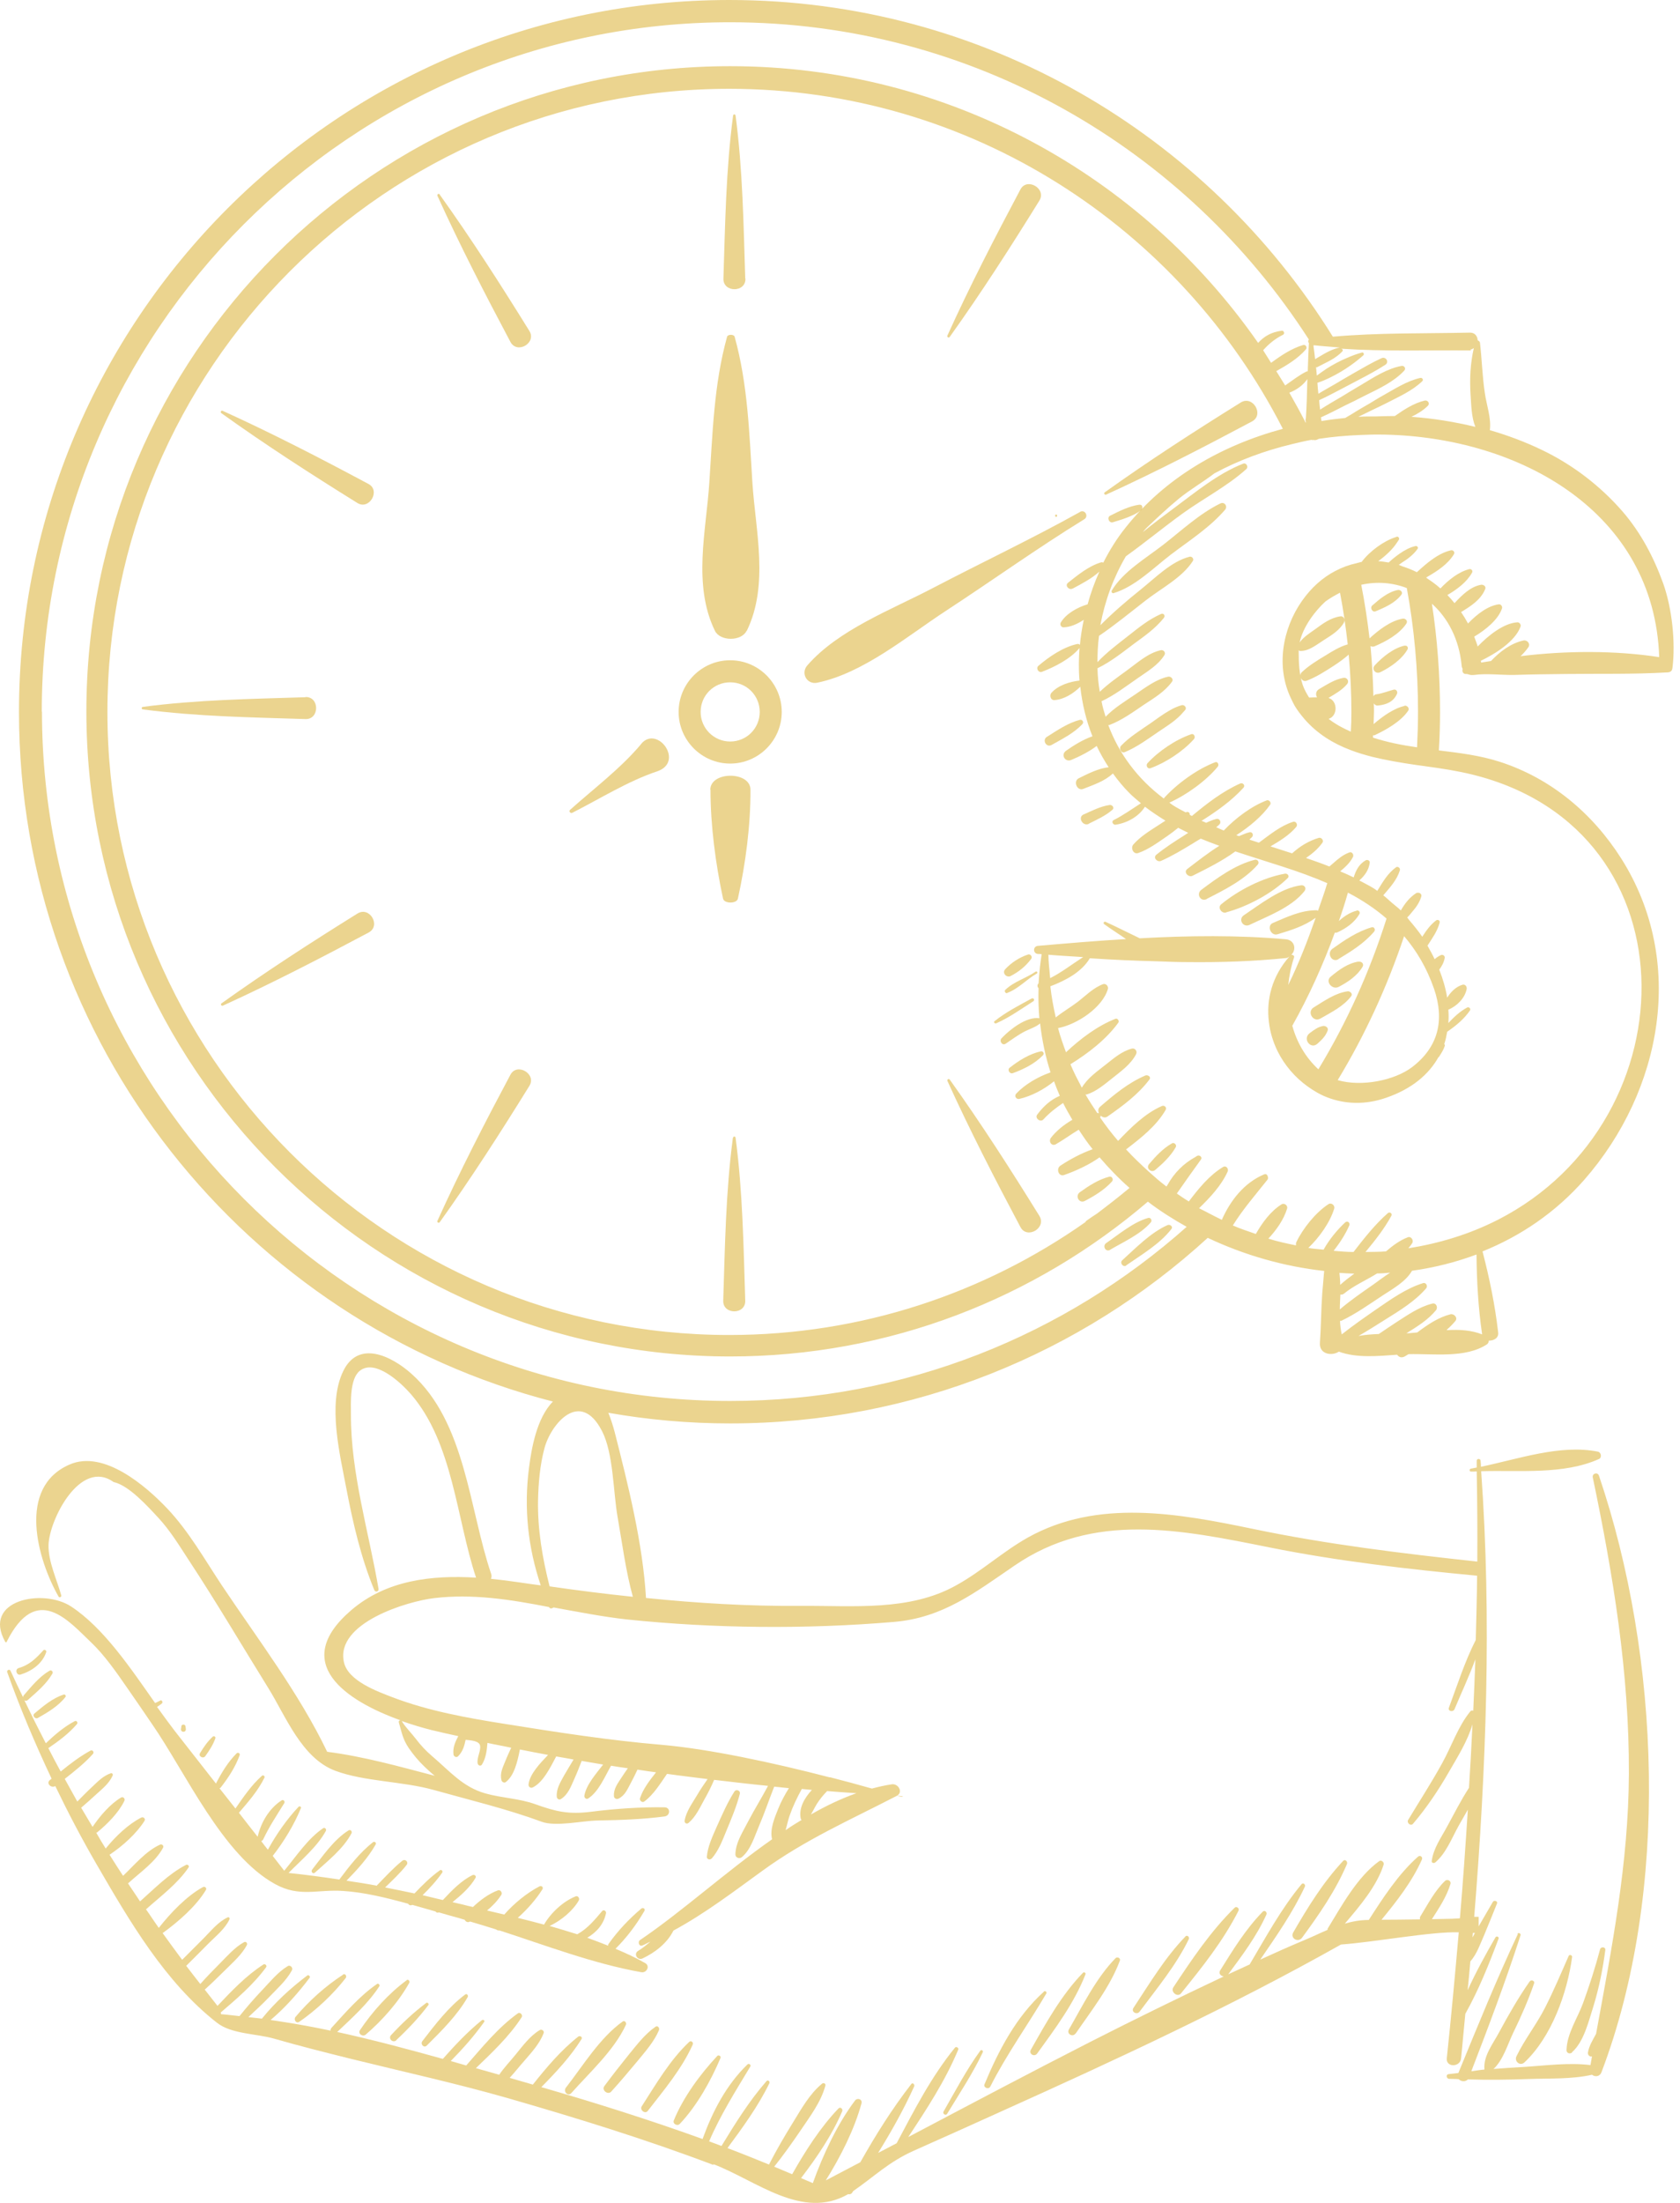 <svg xmlns="http://www.w3.org/2000/svg" width="87" height="114" viewBox="0 0 87 114" fill="none"><path d="M8.333 87.992C8.223 88.032 8.133 88.093 8.033 88.133C6.763 86.33 5.373 84.247 3.683 83.136C2.233 82.184 -0.947 82.795 0.273 84.968C0.293 85.008 0.353 84.988 0.353 84.948C1.903 81.874 3.563 83.897 4.743 85.018C5.403 85.649 6.003 86.5 6.603 87.371C7.033 87.992 7.463 88.613 7.883 89.234C9.623 91.748 11.523 96.013 14.253 97.505C15.513 98.197 16.433 97.766 17.763 97.856C18.863 97.926 20.003 98.207 21.133 98.517C21.173 98.587 21.263 98.627 21.353 98.577C21.753 98.687 22.153 98.807 22.553 98.918C22.593 98.978 22.663 98.998 22.733 98.968C23.083 99.068 23.423 99.168 23.763 99.258C23.863 99.288 23.963 99.318 24.063 99.348C24.113 99.448 24.223 99.508 24.343 99.438C24.793 99.568 25.243 99.709 25.693 99.849C25.733 99.889 25.803 99.909 25.863 99.899C28.303 100.69 30.733 101.621 33.213 102.062C33.483 102.112 33.683 101.741 33.413 101.591C32.923 101.311 32.403 101.07 31.873 100.85C32.463 100.259 32.953 99.609 33.373 98.888C33.433 98.787 33.303 98.697 33.213 98.767C32.573 99.308 32.003 99.909 31.513 100.6C31.493 100.63 31.493 100.66 31.493 100.69C31.143 100.55 30.773 100.41 30.413 100.279C30.893 99.989 31.263 99.588 31.383 99.008C31.403 98.907 31.273 98.797 31.183 98.897C30.793 99.358 30.423 99.809 29.893 100.099C29.423 99.949 28.943 99.809 28.463 99.668C29.063 99.388 29.673 98.877 29.973 98.347C30.033 98.247 29.933 98.086 29.813 98.136C29.173 98.387 28.523 98.988 28.173 99.598C27.723 99.478 27.263 99.358 26.813 99.248C27.313 98.807 27.773 98.277 28.093 97.766C28.153 97.666 28.043 97.566 27.943 97.616C27.303 97.946 26.633 98.487 26.113 99.078C25.813 99.008 25.513 98.938 25.223 98.867C25.513 98.627 25.763 98.367 25.963 98.056C26.033 97.946 25.913 97.776 25.783 97.826C25.303 98.006 24.873 98.327 24.493 98.687C24.313 98.647 24.133 98.607 23.953 98.557C23.783 98.517 23.603 98.477 23.433 98.437C23.893 98.066 24.343 97.666 24.623 97.185C24.683 97.085 24.573 96.995 24.473 97.035C23.893 97.315 23.393 97.836 22.933 98.327C22.583 98.247 22.233 98.156 21.883 98.076C22.253 97.716 22.603 97.335 22.903 96.905C22.953 96.835 22.853 96.734 22.783 96.785C22.293 97.135 21.873 97.556 21.463 97.986C20.953 97.876 20.443 97.776 19.943 97.676C20.323 97.305 20.723 96.935 21.053 96.514C21.173 96.364 20.993 96.174 20.833 96.294C20.363 96.674 19.943 97.135 19.523 97.566C19.523 97.566 19.523 97.576 19.523 97.586C19.003 97.486 18.473 97.405 17.943 97.325C18.503 96.754 19.053 96.154 19.453 95.453C19.513 95.353 19.383 95.272 19.303 95.343C18.623 95.883 18.093 96.574 17.573 97.265C16.703 97.135 15.823 97.015 14.943 96.925C15.593 96.264 16.433 95.563 16.873 94.752C16.923 94.662 16.823 94.552 16.733 94.612C15.943 95.142 15.333 96.074 14.723 96.805C14.723 96.805 14.723 96.805 14.723 96.815C14.523 96.554 14.323 96.304 14.123 96.043C14.703 95.302 15.243 94.411 15.583 93.57C15.613 93.5 15.513 93.45 15.463 93.5C14.873 94.121 14.303 94.932 13.873 95.723C13.753 95.573 13.633 95.423 13.523 95.272C13.563 95.272 13.593 95.242 13.623 95.202C13.943 94.521 14.333 93.941 14.723 93.31C14.773 93.22 14.673 93.109 14.583 93.17C13.943 93.58 13.513 94.311 13.343 95.052C13.023 94.642 12.693 94.231 12.373 93.81C12.853 93.25 13.363 92.669 13.693 91.998C13.733 91.918 13.633 91.838 13.563 91.898C13.023 92.378 12.603 92.999 12.193 93.59C11.913 93.24 11.643 92.889 11.363 92.539C11.383 92.539 11.413 92.529 11.433 92.499C11.833 91.988 12.193 91.437 12.413 90.826C12.443 90.736 12.323 90.666 12.253 90.736C11.803 91.187 11.473 91.738 11.183 92.298C10.463 91.387 9.753 90.466 9.033 89.555C8.743 89.174 8.443 88.763 8.133 88.333C8.213 88.273 8.303 88.223 8.383 88.153C8.453 88.093 8.383 87.962 8.293 87.992H8.333Z" fill="#DEB845" fill-opacity="0.6"></path><path d="M46.453 92.93C46.883 92.95 46.843 93.05 46.453 92.93Z" fill="#DEB845" fill-opacity="0.6"></path><path d="M36.943 111.995C39.173 112.846 41.543 114.909 43.923 113.547C43.993 113.567 44.083 113.547 44.133 113.467C44.153 113.437 44.163 113.417 44.183 113.387C44.183 113.387 44.203 113.387 44.213 113.367C45.313 112.606 46.013 111.885 47.333 111.294C48.883 110.603 50.433 109.912 51.973 109.211C57.893 106.547 63.783 103.814 69.443 100.629C71.233 100.499 74.143 99.948 75.543 99.998C75.353 102.171 75.153 104.354 74.923 106.517C74.873 106.998 75.623 106.988 75.663 106.517C75.743 105.756 75.803 104.985 75.883 104.214C76.573 102.982 77.113 101.641 77.603 100.329C77.643 100.229 77.493 100.169 77.443 100.259C76.933 101.14 76.433 102.051 76.003 102.992C76.053 102.492 76.103 102.001 76.143 101.5C76.483 101.13 76.663 100.569 76.863 100.129C77.093 99.588 77.303 99.047 77.523 98.506C77.573 98.386 77.383 98.316 77.313 98.416C77.063 98.837 76.823 99.267 76.573 99.688V99.197C76.493 99.197 76.423 99.197 76.343 99.197C76.963 91.527 77.253 83.786 76.703 76.135C78.693 76.075 80.973 76.326 82.803 75.504C82.963 75.434 82.923 75.164 82.753 75.124C80.803 74.733 78.633 75.504 76.693 75.905C76.693 75.805 76.683 75.695 76.673 75.595C76.673 75.474 76.473 75.464 76.473 75.595C76.473 75.715 76.473 75.825 76.473 75.945C76.373 75.965 76.263 75.985 76.163 76.005C76.083 76.015 76.093 76.165 76.183 76.155C76.283 76.155 76.383 76.155 76.473 76.145C76.503 77.698 76.513 79.25 76.503 80.812C72.613 80.391 68.723 79.921 64.883 79.12C61.013 78.318 56.843 77.547 53.223 79.57C51.923 80.301 50.823 81.323 49.513 82.043C47.093 83.395 44.183 83.085 41.493 83.105C38.753 83.125 36.103 82.965 33.453 82.694C33.293 79.891 32.523 76.826 31.843 74.153C31.753 73.812 31.643 73.452 31.503 73.111C33.553 73.472 35.653 73.662 37.803 73.662C47.323 73.662 56.013 70.027 62.543 64.059C64.433 64.95 66.483 65.541 68.573 65.771C68.543 66.162 68.503 66.542 68.473 66.933C68.413 67.784 68.413 68.645 68.353 69.496C68.313 70.087 68.973 70.187 69.333 69.947C70.253 70.287 71.353 70.177 72.353 70.107C72.433 70.227 72.573 70.287 72.743 70.197C72.813 70.157 72.883 70.117 72.943 70.077C74.233 70.047 75.883 70.297 76.993 69.576C77.063 69.536 77.093 69.456 77.103 69.376C77.353 69.386 77.623 69.236 77.583 68.955C77.423 67.543 77.133 66.141 76.773 64.76C78.743 63.968 80.553 62.747 82.043 61.054C86.073 56.448 87.333 49.749 83.953 44.421C82.473 42.088 80.313 40.276 77.673 39.425C76.653 39.094 75.583 38.964 74.513 38.834C74.553 38.173 74.573 37.512 74.573 36.841C74.573 34.938 74.433 33.066 74.153 31.243C74.983 31.984 75.563 33.086 75.693 34.448C75.693 34.518 75.723 34.568 75.743 34.618C75.713 34.728 75.743 34.858 75.883 34.878C75.933 34.878 75.983 34.878 76.043 34.898C76.143 34.938 76.243 34.938 76.343 34.928C76.953 34.838 77.753 34.938 78.393 34.928C79.303 34.898 80.223 34.888 81.133 34.878C82.873 34.858 84.583 34.898 86.313 34.798C86.393 34.798 86.483 34.788 86.543 34.728C86.593 34.678 86.603 34.608 86.613 34.538C86.773 33.206 86.583 31.474 86.133 30.202C85.643 28.84 84.973 27.568 84.023 26.467C82.863 25.135 81.433 24.043 79.843 23.282C78.993 22.872 78.083 22.531 77.153 22.261C77.233 21.62 76.983 20.979 76.893 20.338C76.763 19.477 76.743 18.616 76.643 17.755C76.643 17.684 76.583 17.634 76.523 17.614C76.513 17.404 76.383 17.204 76.113 17.214C73.773 17.264 71.363 17.214 69.023 17.424C62.523 6.97 50.953 0 37.773 0C17.483 0 0.983 16.523 0.983 36.841C0.983 53.995 12.753 68.445 28.633 72.53C27.793 73.382 27.523 74.954 27.393 75.975C27.123 78.058 27.343 80.091 28.003 82.043C27.623 81.993 27.253 81.943 26.863 81.883C26.393 81.813 25.913 81.753 25.423 81.703C25.453 81.633 25.473 81.543 25.433 81.443C24.293 78.088 24.113 73.592 21.303 71.088C20.253 70.157 18.553 69.336 17.773 70.958C16.943 72.671 17.613 75.304 17.943 77.067C18.283 78.839 18.693 80.612 19.383 82.284C19.433 82.414 19.623 82.374 19.603 82.224C19.093 79.24 18.163 76.236 18.173 73.191C18.173 72.6 18.103 71.359 18.633 70.938C19.443 70.297 20.793 71.589 21.273 72.14C23.463 74.663 23.633 78.579 24.653 81.643C22.353 81.503 20.013 81.773 18.203 83.315C14.973 86.069 17.943 88.022 20.733 89.023C20.683 89.023 20.633 89.073 20.653 89.133C20.803 89.644 20.853 89.995 21.163 90.455C21.403 90.806 21.673 91.126 21.973 91.416C22.123 91.557 22.313 91.737 22.513 91.897C20.673 91.416 18.833 90.896 16.943 90.655C15.493 87.631 13.343 84.817 11.483 82.034C10.593 80.692 9.773 79.24 8.663 78.068C7.543 76.886 5.373 75.024 3.613 75.785C0.863 76.966 1.943 80.712 3.033 82.624C3.073 82.694 3.193 82.644 3.173 82.564C2.943 81.733 2.493 80.812 2.513 79.951C2.553 78.639 4.163 75.464 5.883 76.696C6.673 76.866 7.643 77.948 8.203 78.549C8.813 79.21 9.263 79.951 9.753 80.702C11.193 82.885 12.523 85.148 13.903 87.371C14.803 88.823 15.623 90.986 17.363 91.637C18.863 92.198 20.833 92.177 22.453 92.628C24.313 93.149 26.243 93.609 28.033 94.27C28.783 94.551 30.143 94.22 30.963 94.21C32.123 94.19 33.283 94.15 34.423 94C34.713 93.96 34.733 93.539 34.423 93.529C33.143 93.509 31.863 93.6 30.593 93.76C29.473 93.9 28.813 93.76 27.753 93.379C26.913 93.069 25.983 93.049 25.133 92.808C23.963 92.478 23.303 91.667 22.383 90.886C22.063 90.615 21.783 90.315 21.533 89.984C21.313 89.694 20.993 89.384 20.803 89.063C21.343 89.254 21.883 89.414 22.363 89.534C22.803 89.644 23.273 89.744 23.733 89.844C23.573 90.145 23.443 90.435 23.483 90.786C23.493 90.896 23.633 90.976 23.723 90.886C23.963 90.645 24.043 90.365 24.113 90.035C24.423 90.065 24.823 90.095 24.863 90.345C24.903 90.625 24.693 90.936 24.733 91.246C24.753 91.366 24.893 91.427 24.963 91.306C25.163 90.986 25.213 90.575 25.243 90.195C25.643 90.285 26.063 90.355 26.473 90.445C26.373 90.665 26.263 90.896 26.173 91.126C26.033 91.477 25.873 91.767 25.973 92.138C25.993 92.218 26.113 92.278 26.183 92.228C26.633 91.897 26.803 91.146 26.923 90.535C27.413 90.635 27.893 90.725 28.383 90.816C27.963 91.256 27.443 91.797 27.373 92.328C27.353 92.458 27.463 92.558 27.593 92.498C28.133 92.228 28.503 91.457 28.803 90.896C29.103 90.946 29.403 90.996 29.703 91.056C29.543 91.326 29.373 91.597 29.213 91.877C29.023 92.228 28.803 92.568 28.833 92.979C28.833 93.079 28.953 93.169 29.053 93.099C29.423 92.859 29.563 92.458 29.743 92.057C29.883 91.747 30.003 91.436 30.123 91.126C30.493 91.186 30.853 91.256 31.233 91.316C30.863 91.797 30.363 92.358 30.263 92.919C30.243 93.029 30.353 93.139 30.463 93.069C31.003 92.718 31.323 91.937 31.643 91.376C31.933 91.427 32.223 91.466 32.513 91.507C32.403 91.667 32.293 91.817 32.193 91.977C31.993 92.288 31.773 92.558 31.793 92.939C31.793 93.069 31.923 93.129 32.033 93.079C32.373 92.909 32.493 92.588 32.673 92.258C32.793 92.037 32.903 91.807 33.013 91.577C33.333 91.627 33.653 91.677 33.973 91.717C33.643 92.138 33.303 92.568 33.143 93.059C33.103 93.179 33.263 93.309 33.363 93.229C33.853 92.868 34.193 92.298 34.543 91.797C35.243 91.897 35.943 91.977 36.643 92.067C36.453 92.338 36.263 92.618 36.093 92.909C35.843 93.329 35.543 93.73 35.453 94.21C35.433 94.341 35.563 94.421 35.663 94.331C36.033 94.01 36.243 93.549 36.473 93.129C36.663 92.798 36.833 92.458 36.983 92.107C37.923 92.218 38.853 92.328 39.773 92.418C39.443 93.039 39.073 93.629 38.743 94.26C38.473 94.791 38.093 95.352 38.083 95.963C38.083 96.143 38.293 96.213 38.423 96.103C38.883 95.712 39.073 95.041 39.303 94.501C39.593 93.83 39.823 93.139 40.093 92.458C40.343 92.488 40.603 92.508 40.853 92.538C40.643 92.879 40.443 93.239 40.293 93.62C40.113 94.07 39.853 94.681 39.983 95.182C37.573 96.874 35.293 98.947 33.143 100.399C33.013 100.489 33.093 100.749 33.263 100.679C33.413 100.619 33.543 100.539 33.683 100.479C33.483 100.649 33.273 100.819 33.043 100.96C32.793 101.11 33.013 101.47 33.273 101.35C33.913 101.05 34.553 100.559 34.873 99.908C36.503 99.027 37.973 97.905 39.493 96.804C41.713 95.192 44.013 94.19 46.433 92.939C46.793 92.758 46.523 92.288 46.183 92.338C45.833 92.388 45.493 92.468 45.153 92.558C44.483 92.368 43.753 92.168 43.003 91.977C42.993 91.977 42.983 91.977 42.963 91.977C40.033 91.216 36.703 90.505 34.273 90.295C31.553 90.065 28.843 89.644 26.153 89.213C24.193 88.903 22.183 88.543 20.323 87.832C19.543 87.531 18.033 86.99 17.813 86.029C17.343 83.986 21.103 82.865 22.473 82.704C24.463 82.464 26.443 82.775 28.433 83.165C28.473 83.265 28.593 83.245 28.663 83.185C29.933 83.415 31.203 83.666 32.463 83.806C36.963 84.277 41.763 84.317 46.273 83.936C48.823 83.726 50.493 82.414 52.533 81.022C56.633 78.208 61.153 79.159 65.753 80.081C69.303 80.792 72.893 81.202 76.493 81.543C76.483 82.644 76.453 83.756 76.423 84.867C75.853 85.989 75.473 87.191 75.033 88.372C74.963 88.552 75.243 88.623 75.323 88.452C75.683 87.591 76.083 86.74 76.403 85.869C76.373 86.76 76.333 87.641 76.293 88.532C76.243 88.513 76.193 88.502 76.143 88.562C75.503 89.344 75.173 90.365 74.683 91.246C74.133 92.248 73.513 93.199 72.923 94.18C72.833 94.331 73.053 94.521 73.173 94.381C73.883 93.549 74.493 92.638 75.033 91.697C75.473 90.936 76.003 90.095 76.253 89.233C76.203 90.325 76.143 91.416 76.073 92.518C75.663 93.149 75.313 93.84 74.953 94.501C74.643 95.082 74.223 95.652 74.143 96.313C74.133 96.413 74.263 96.433 74.323 96.383C74.883 95.913 75.183 95.122 75.533 94.491C75.693 94.21 75.853 93.93 76.013 93.65C75.893 95.522 75.763 97.395 75.603 99.267C75.603 99.287 74.963 99.307 74.153 99.317C74.523 98.737 74.913 98.156 75.113 97.495C75.163 97.335 74.953 97.225 74.833 97.335C74.293 97.855 73.943 98.546 73.553 99.177C73.523 99.227 73.533 99.277 73.533 99.327C72.803 99.337 72.043 99.347 71.543 99.347C72.333 98.386 73.133 97.365 73.633 96.233C73.693 96.103 73.543 95.983 73.433 96.083C72.413 96.984 71.613 98.226 70.883 99.358C70.423 99.358 70.023 99.438 69.643 99.548C70.433 98.626 71.303 97.595 71.653 96.493C71.693 96.373 71.533 96.233 71.423 96.313C70.283 97.134 69.473 98.636 68.753 99.808C68.743 99.828 68.753 99.848 68.753 99.868C68.353 100.038 67.943 100.239 67.483 100.429C66.743 100.739 66.003 101.07 65.263 101.41C66.093 100.199 66.953 98.967 67.573 97.635C67.623 97.535 67.493 97.405 67.403 97.505C66.353 98.767 65.553 100.249 64.713 101.661C64.383 101.811 64.063 101.961 63.733 102.111C63.693 102.131 63.643 102.151 63.603 102.171C64.343 101.17 65.063 100.219 65.583 99.077C65.633 98.957 65.493 98.827 65.393 98.927C64.503 99.838 63.863 100.89 63.193 101.961C63.083 102.131 63.223 102.261 63.373 102.281C61.073 103.363 58.793 104.485 56.523 105.636C53.343 107.258 50.183 108.931 47.033 110.593C47.993 109.141 48.953 107.679 49.623 106.067C49.663 105.977 49.513 105.886 49.453 105.967C48.223 107.479 47.343 109.201 46.433 110.913C46.113 111.084 45.793 111.244 45.473 111.414C46.163 110.303 46.803 109.161 47.343 107.969C47.383 107.879 47.263 107.749 47.193 107.849C46.203 109.121 45.343 110.493 44.553 111.895C43.953 112.205 43.363 112.526 42.763 112.836C43.533 111.604 44.243 110.202 44.613 108.851C44.673 108.63 44.393 108.54 44.273 108.71C43.353 109.932 42.623 111.504 42.093 112.976C41.893 112.886 41.683 112.806 41.483 112.716C42.303 111.644 43.093 110.483 43.613 109.261C43.663 109.141 43.523 109.011 43.423 109.111C42.483 110.092 41.703 111.314 41.023 112.516C40.713 112.385 40.403 112.255 40.093 112.125C40.573 111.524 41.013 110.903 41.443 110.273C41.933 109.542 42.513 108.791 42.743 107.929C42.773 107.819 42.643 107.769 42.573 107.829C41.923 108.36 41.503 109.131 41.063 109.842C40.623 110.553 40.203 111.274 39.823 112.015C39.113 111.725 38.393 111.434 37.673 111.164C38.463 110.092 39.253 109.011 39.843 107.809C39.883 107.719 39.773 107.609 39.693 107.699C38.793 108.73 38.073 109.892 37.363 111.054C37.153 110.974 36.933 110.893 36.723 110.813C37.303 109.461 38.093 108.21 38.853 106.948C38.913 106.858 38.783 106.758 38.703 106.838C37.603 107.909 36.903 109.261 36.383 110.693C33.633 109.702 30.843 108.821 28.033 108.009C28.793 107.238 29.543 106.437 30.113 105.526C30.183 105.416 30.033 105.326 29.943 105.396C29.043 106.107 28.303 106.988 27.593 107.879C27.393 107.819 27.203 107.759 27.013 107.709C26.803 107.649 26.593 107.589 26.393 107.529C26.653 107.248 26.893 106.938 27.143 106.658C27.523 106.217 27.943 105.766 28.153 105.216C28.203 105.095 28.043 104.995 27.953 105.055C27.433 105.366 27.063 105.886 26.683 106.347C26.413 106.678 26.093 107.008 25.853 107.369C25.453 107.258 25.053 107.138 24.643 107.028C25.493 106.207 26.373 105.386 27.013 104.394C27.093 104.274 26.933 104.104 26.813 104.194C25.783 104.935 24.973 105.947 24.143 106.888C23.873 106.808 23.613 106.738 23.343 106.658C23.973 106.017 24.553 105.366 25.073 104.635C25.123 104.555 25.013 104.495 24.953 104.545C24.203 105.155 23.573 105.826 22.933 106.547C21.133 106.047 19.303 105.556 17.463 105.155C18.243 104.414 19.053 103.693 19.643 102.792C19.693 102.722 19.593 102.622 19.523 102.672C18.623 103.293 17.903 104.134 17.163 104.945C17.123 104.995 17.113 105.035 17.123 105.085C16.083 104.865 15.053 104.685 14.013 104.535C14.773 103.894 15.443 103.133 16.033 102.352C16.083 102.281 15.983 102.181 15.913 102.231C15.053 102.882 14.243 103.623 13.563 104.465C13.333 104.434 13.093 104.414 12.863 104.384C13.223 104.044 13.593 103.713 13.933 103.353C14.343 102.922 14.823 102.502 15.113 101.971C15.193 101.831 15.033 101.661 14.893 101.751C14.383 102.061 13.983 102.562 13.573 102.992C13.163 103.423 12.773 103.874 12.403 104.334C12.083 104.304 11.763 104.254 11.443 104.234C11.443 104.204 11.443 104.174 11.433 104.144C12.263 103.433 13.133 102.692 13.783 101.801C13.843 101.721 13.723 101.611 13.643 101.661C12.753 102.231 11.993 103.033 11.263 103.804C11.043 103.523 10.823 103.243 10.603 102.962C10.983 102.622 11.343 102.261 11.703 101.911C12.093 101.52 12.523 101.15 12.783 100.659C12.833 100.559 12.733 100.449 12.633 100.509C12.153 100.779 11.783 101.21 11.393 101.601C11.043 101.951 10.703 102.302 10.373 102.672C10.133 102.362 9.883 102.051 9.643 101.731C10.033 101.35 10.413 100.96 10.803 100.569C11.183 100.189 11.653 99.818 11.883 99.327C11.913 99.257 11.853 99.187 11.783 99.227C11.293 99.458 10.923 99.928 10.543 100.309C10.173 100.679 9.803 101.05 9.433 101.42C9.093 100.96 8.753 100.499 8.423 100.038C9.233 99.448 10.153 98.656 10.663 97.805C10.723 97.715 10.613 97.605 10.513 97.655C9.663 98.116 8.823 99.007 8.223 99.768C7.993 99.448 7.783 99.117 7.553 98.797H7.573C8.323 98.126 9.193 97.485 9.763 96.644C9.823 96.554 9.713 96.463 9.623 96.513C8.733 96.974 8.003 97.735 7.253 98.396C7.043 98.086 6.833 97.775 6.623 97.455H6.643C7.243 96.904 8.053 96.353 8.443 95.622C8.503 95.512 8.383 95.412 8.283 95.462C7.553 95.793 6.953 96.523 6.373 97.074C6.133 96.714 5.903 96.343 5.673 95.983C6.353 95.532 7.073 94.881 7.483 94.23C7.553 94.12 7.423 94 7.313 94.06C6.643 94.401 5.973 95.041 5.473 95.662C5.303 95.392 5.143 95.122 4.983 94.841C4.993 94.841 5.013 94.841 5.023 94.831C5.543 94.411 6.153 93.8 6.443 93.189C6.493 93.089 6.383 92.959 6.273 93.019C5.703 93.359 5.173 93.98 4.793 94.541C4.593 94.21 4.403 93.88 4.203 93.549C4.473 93.319 4.733 93.089 4.993 92.848C5.313 92.558 5.653 92.288 5.833 91.887C5.863 91.827 5.813 91.737 5.733 91.767C5.333 91.907 5.073 92.188 4.763 92.478C4.503 92.718 4.253 92.979 4.003 93.229C3.783 92.838 3.573 92.448 3.353 92.057C3.863 91.657 4.383 91.246 4.813 90.766C4.893 90.675 4.793 90.535 4.683 90.595C4.133 90.896 3.633 91.276 3.143 91.677C2.923 91.276 2.713 90.876 2.503 90.465C3.033 90.105 3.563 89.714 3.983 89.223C4.053 89.143 3.963 89.013 3.863 89.073C3.313 89.364 2.823 89.784 2.373 90.215C1.993 89.484 1.623 88.743 1.263 87.992C1.313 88.022 1.383 88.032 1.443 87.972C1.903 87.561 2.403 87.151 2.713 86.61C2.773 86.51 2.653 86.4 2.563 86.46C2.033 86.77 1.623 87.281 1.223 87.741C1.203 87.771 1.193 87.802 1.193 87.832C0.973 87.371 0.753 86.92 0.543 86.46C0.503 86.359 0.333 86.43 0.373 86.53C1.043 88.412 1.823 90.245 2.673 92.047C2.643 92.067 2.613 92.097 2.583 92.117C2.373 92.288 2.653 92.558 2.863 92.428C3.523 93.8 4.233 95.152 4.993 96.463C6.713 99.427 8.543 102.572 11.233 104.675C11.983 105.266 13.263 105.236 14.183 105.496C15.493 105.876 16.823 106.207 18.143 106.537C20.863 107.208 23.603 107.809 26.303 108.58C29.883 109.612 33.453 110.713 36.943 112.035V111.995ZM69.363 65.871C69.623 65.891 69.873 65.901 70.133 65.911C69.873 66.102 69.623 66.292 69.403 66.492C69.403 66.282 69.383 66.081 69.363 65.871ZM69.403 66.993C69.473 67.003 69.543 66.993 69.603 66.943C70.113 66.522 70.753 66.252 71.313 65.901C71.543 65.901 71.763 65.881 71.993 65.861C71.683 66.051 71.393 66.282 71.123 66.472C70.533 66.882 69.933 67.293 69.383 67.764C69.383 67.503 69.403 67.243 69.413 66.983L69.403 66.993ZM74.923 68.815C75.083 68.675 75.233 68.525 75.373 68.355C75.503 68.184 75.293 67.974 75.113 68.014C74.483 68.174 73.923 68.555 73.393 68.955C73.243 68.965 73.093 68.985 72.953 68.995C72.913 68.995 72.873 68.995 72.833 68.995C73.383 68.655 73.953 68.305 74.363 67.804C74.483 67.654 74.373 67.403 74.163 67.463C73.483 67.634 72.893 68.054 72.313 68.425C72.013 68.625 71.703 68.825 71.403 69.035C71.043 69.046 70.693 69.076 70.353 69.136C70.823 68.865 71.283 68.575 71.743 68.284C72.493 67.814 73.263 67.353 73.853 66.672C73.953 66.562 73.853 66.352 73.693 66.402C72.793 66.682 72.013 67.253 71.233 67.784C70.643 68.194 70.053 68.605 69.483 69.055C69.433 68.825 69.403 68.595 69.393 68.355C69.413 68.355 69.433 68.355 69.453 68.355C70.213 67.994 70.913 67.493 71.613 67.033C72.133 66.692 72.803 66.322 73.123 65.761C74.273 65.601 75.393 65.32 76.463 64.92C76.473 66.302 76.553 67.684 76.753 69.055C76.203 68.835 75.573 68.795 74.933 68.835L74.923 68.815ZM76.153 18.085C76.233 18.085 76.273 18.035 76.323 18.015C76.143 18.796 76.103 19.607 76.153 20.408C76.193 20.959 76.193 21.57 76.403 22.091C75.323 21.83 74.223 21.65 73.093 21.57C73.403 21.42 73.703 21.239 73.943 20.999C74.063 20.879 73.943 20.699 73.783 20.729C73.223 20.859 72.703 21.199 72.233 21.53C71.913 21.53 71.583 21.54 71.263 21.55C70.953 21.55 70.653 21.55 70.343 21.57C70.593 21.45 70.853 21.32 71.103 21.199C71.333 21.089 71.573 20.979 71.803 20.859C72.443 20.528 73.133 20.228 73.653 19.727C73.733 19.657 73.653 19.537 73.553 19.557C72.843 19.717 72.213 20.138 71.583 20.488C71.363 20.608 71.163 20.739 70.943 20.869C70.613 21.059 70.283 21.249 69.953 21.46C69.853 21.52 69.753 21.57 69.663 21.63C69.253 21.67 68.843 21.72 68.433 21.79C68.433 21.73 68.413 21.67 68.403 21.6C68.843 21.4 69.273 21.179 69.703 20.959C69.903 20.859 70.113 20.769 70.313 20.659C70.453 20.588 70.593 20.518 70.733 20.448C71.443 20.098 72.193 19.747 72.723 19.177C72.823 19.066 72.723 18.916 72.583 18.936C71.823 19.076 71.143 19.527 70.473 19.928C70.383 19.978 70.293 20.038 70.203 20.088C69.963 20.228 69.723 20.378 69.493 20.518C69.113 20.739 68.733 20.959 68.363 21.199C68.343 21.039 68.323 20.879 68.313 20.709C68.663 20.548 68.993 20.378 69.333 20.198C69.463 20.128 69.603 20.058 69.733 19.988C69.933 19.878 70.143 19.777 70.343 19.667C70.823 19.417 71.293 19.166 71.743 18.876C71.953 18.736 71.773 18.436 71.543 18.536C71.063 18.756 70.603 19.026 70.143 19.287C69.933 19.407 69.733 19.527 69.523 19.647C69.403 19.717 69.273 19.797 69.153 19.867C68.863 20.038 68.563 20.198 68.273 20.378C68.253 20.188 68.233 19.998 68.223 19.807C68.463 19.737 68.703 19.627 68.943 19.507C69.283 19.337 69.623 19.137 69.933 18.916C70.173 18.746 70.403 18.566 70.603 18.385C70.663 18.325 70.603 18.215 70.523 18.245C70.263 18.315 69.993 18.416 69.723 18.536C69.373 18.686 69.033 18.866 68.703 19.076C68.523 19.197 68.353 19.317 68.193 19.437C68.183 19.297 68.163 19.146 68.153 19.006C68.173 19.006 68.183 19.006 68.203 19.006C68.313 18.946 68.433 18.886 68.553 18.826C68.903 18.656 69.253 18.465 69.513 18.185C69.573 18.125 69.513 18.055 69.453 18.045C71.683 18.195 73.953 18.115 76.173 18.135L76.153 18.085ZM69.383 17.985C69.013 18.055 68.673 18.245 68.343 18.445C68.263 18.496 68.183 18.536 68.103 18.586C68.083 18.365 68.053 18.155 68.023 17.935C68.023 17.915 68.023 17.895 68.023 17.865C68.473 17.915 68.933 17.945 69.393 17.985H69.383ZM68.043 22.782C68.133 22.782 68.223 22.752 68.293 22.711C69.003 22.601 69.713 22.541 70.433 22.511C70.853 22.491 71.263 22.481 71.683 22.491C78.733 22.631 85.673 26.517 85.923 34.007C83.673 33.657 81.093 33.667 78.743 33.957C78.893 33.817 79.033 33.657 79.153 33.486C79.263 33.306 79.083 33.106 78.893 33.146C78.243 33.286 77.663 33.727 77.213 34.207C77.053 34.237 76.863 34.257 76.703 34.287C76.703 34.257 76.693 34.227 76.683 34.197C77.433 33.837 78.463 33.196 78.743 32.425C78.783 32.325 78.683 32.194 78.573 32.205C77.863 32.255 77.083 32.876 76.523 33.456C76.473 33.276 76.403 33.116 76.343 32.946C76.953 32.585 77.593 32.054 77.783 31.484C77.813 31.393 77.733 31.263 77.623 31.273C77.063 31.343 76.483 31.784 76.023 32.265C75.913 32.064 75.793 31.864 75.663 31.674C76.163 31.373 76.693 31.033 76.913 30.482C76.973 30.342 76.813 30.242 76.693 30.262C76.143 30.362 75.703 30.803 75.323 31.213C75.203 31.063 75.083 30.923 74.953 30.793C75.453 30.502 75.963 30.122 76.233 29.631C76.283 29.541 76.203 29.431 76.093 29.451C75.533 29.591 75.003 30.021 74.593 30.452C74.383 30.262 74.163 30.102 73.933 29.951C73.903 29.931 73.883 29.911 73.853 29.891C73.873 29.881 73.893 29.871 73.913 29.851C74.453 29.541 74.983 29.19 75.293 28.68C75.353 28.57 75.253 28.449 75.133 28.479C74.643 28.59 74.203 28.9 73.793 29.24C73.653 29.361 73.513 29.481 73.373 29.611C73.133 29.491 72.883 29.391 72.633 29.311C72.563 29.291 72.503 29.25 72.433 29.23C72.493 29.2 72.533 29.16 72.593 29.12C72.913 28.92 73.213 28.69 73.413 28.399C73.463 28.329 73.383 28.239 73.303 28.259C73.023 28.319 72.743 28.469 72.483 28.65C72.283 28.79 72.083 28.95 71.913 29.11C71.733 29.08 71.553 29.05 71.373 29.04C71.763 28.76 72.123 28.419 72.343 28.079C72.373 28.029 72.413 27.979 72.443 27.929C72.483 27.849 72.413 27.748 72.323 27.778C72.303 27.778 72.283 27.799 72.273 27.799C71.673 27.989 70.943 28.509 70.513 29.08C70.423 29.09 70.333 29.13 70.233 29.15C69.863 29.23 69.503 29.361 69.143 29.551C68.513 29.881 67.923 30.382 67.413 31.113C66.393 32.575 66.073 34.538 66.863 36.16C66.923 36.28 66.973 36.4 67.043 36.52C67.193 36.771 67.373 37.001 67.553 37.212C68.213 37.972 69.033 38.473 69.933 38.814C70.293 38.954 70.673 39.064 71.053 39.164C71.793 39.344 72.563 39.475 73.323 39.585C73.703 39.635 74.083 39.695 74.463 39.745C74.873 39.805 75.283 39.875 75.673 39.955C87.863 42.449 87.713 57.95 77.563 63.127C76.063 63.888 74.503 64.349 72.933 64.599C73.003 64.509 73.073 64.429 73.133 64.329C73.223 64.189 73.073 63.959 72.903 64.029C72.483 64.189 72.113 64.469 71.773 64.76C71.423 64.79 71.073 64.78 70.713 64.79C71.203 64.199 71.683 63.598 72.053 62.917C72.113 62.797 71.973 62.697 71.873 62.777C71.193 63.378 70.643 64.079 70.093 64.79C69.753 64.79 69.413 64.76 69.063 64.73C69.383 64.319 69.673 63.878 69.873 63.418C69.933 63.288 69.783 63.147 69.663 63.258C69.243 63.648 68.833 64.149 68.543 64.669C68.283 64.639 68.013 64.629 67.753 64.579C68.313 64.049 68.873 63.267 69.093 62.547C69.143 62.376 68.943 62.216 68.793 62.316C68.133 62.747 67.473 63.568 67.133 64.279C67.103 64.339 67.113 64.389 67.113 64.449C66.633 64.349 66.153 64.249 65.683 64.099C66.103 63.648 66.473 63.127 66.653 62.547C66.703 62.386 66.513 62.236 66.363 62.326C65.793 62.687 65.373 63.267 65.033 63.858C64.633 63.718 64.233 63.588 63.843 63.418C64.373 62.566 65.013 61.836 65.633 61.054C65.673 61.004 65.673 60.944 65.653 60.884C65.633 60.804 65.573 60.734 65.463 60.774C64.433 61.205 63.713 62.126 63.273 63.127C62.973 62.977 62.673 62.827 62.373 62.667C62.283 62.617 62.183 62.577 62.093 62.526C62.673 61.966 63.243 61.355 63.573 60.634C63.643 60.484 63.493 60.293 63.333 60.394C62.623 60.824 62.073 61.505 61.563 62.176C61.353 62.046 61.153 61.916 60.943 61.765C61.353 61.175 61.773 60.584 62.193 60.003C62.283 59.883 62.113 59.753 62.003 59.813C61.973 59.823 61.953 59.843 61.923 59.863C61.283 60.213 60.803 60.704 60.463 61.315C60.443 61.345 60.423 61.375 60.403 61.405C60.403 61.405 60.393 61.395 60.383 61.385C60.073 61.155 59.783 60.894 59.503 60.644C59.093 60.273 58.693 59.893 58.313 59.482C59.073 58.901 59.883 58.271 60.363 57.439C60.443 57.299 60.283 57.179 60.163 57.239C59.293 57.62 58.553 58.361 57.903 59.042C57.563 58.651 57.253 58.241 56.963 57.82C56.963 57.82 56.963 57.82 56.973 57.82C57.003 57.8 56.993 57.76 56.993 57.73C57.093 57.82 57.223 57.87 57.353 57.78C58.153 57.219 58.933 56.648 59.523 55.867C59.633 55.727 59.433 55.607 59.313 55.657C58.423 56.038 57.693 56.648 56.963 57.279C56.853 57.379 56.863 57.51 56.913 57.62C56.903 57.62 56.893 57.6 56.883 57.6C56.863 57.6 56.843 57.6 56.823 57.6C56.613 57.289 56.403 56.969 56.213 56.638C56.233 56.638 56.253 56.638 56.283 56.638C56.783 56.478 57.193 56.118 57.603 55.797C58.063 55.427 58.553 55.086 58.833 54.556C58.913 54.405 58.783 54.225 58.613 54.265C58.093 54.405 57.703 54.746 57.283 55.076C56.833 55.437 56.323 55.777 56.023 56.288C55.813 55.887 55.603 55.487 55.433 55.076C56.353 54.505 57.283 53.794 57.913 52.923C57.983 52.833 57.863 52.673 57.763 52.723C56.823 53.093 55.953 53.754 55.203 54.455C55.053 54.045 54.903 53.634 54.793 53.204C55.783 53.013 57.093 52.142 57.373 51.181C57.413 51.041 57.273 50.88 57.123 50.93C56.613 51.121 56.233 51.521 55.803 51.852C55.433 52.132 55.033 52.362 54.673 52.653C54.553 52.122 54.453 51.591 54.393 51.041C55.183 50.74 56.003 50.31 56.433 49.599C56.433 49.599 56.433 49.599 56.433 49.589C57.603 49.669 58.783 49.719 59.963 49.749C60.473 49.769 60.983 49.789 61.493 49.789C63.213 49.809 64.923 49.749 66.603 49.579C66.683 49.579 66.713 49.529 66.773 49.498C65.863 50.53 65.563 51.752 65.713 52.903C65.773 53.424 65.933 53.935 66.163 54.405C66.523 55.126 67.063 55.757 67.723 56.228C68.033 56.448 68.363 56.648 68.733 56.789C69.643 57.139 70.693 57.189 71.783 56.809C73.123 56.348 73.993 55.597 74.493 54.706C74.493 54.706 74.513 54.706 74.523 54.686C74.643 54.495 74.753 54.335 74.823 54.115C74.833 54.085 74.803 54.055 74.793 54.025C74.863 53.825 74.903 53.614 74.943 53.394C75.383 53.093 75.823 52.733 76.123 52.292C76.183 52.192 76.063 52.092 75.973 52.142C75.613 52.332 75.293 52.633 75.003 52.943C75.023 52.713 75.023 52.493 75.003 52.252C75.453 52.062 75.863 51.651 75.953 51.181C75.973 51.051 75.873 50.92 75.733 50.961C75.403 51.061 75.133 51.321 74.943 51.631C74.863 51.141 74.723 50.66 74.533 50.179C74.663 49.999 74.763 49.829 74.813 49.589C74.843 49.468 74.723 49.378 74.613 49.428C74.483 49.488 74.383 49.559 74.293 49.639C74.183 49.398 74.053 49.168 73.923 48.938C74.173 48.547 74.433 48.197 74.553 47.746C74.583 47.626 74.443 47.566 74.363 47.636C74.053 47.876 73.853 48.167 73.653 48.477C73.453 48.187 73.233 47.916 73.003 47.646C72.953 47.596 72.923 47.536 72.873 47.476C72.973 47.386 73.053 47.285 73.133 47.185C73.333 46.955 73.513 46.705 73.603 46.394C73.643 46.274 73.513 46.174 73.403 46.204C73.393 46.204 73.373 46.204 73.363 46.204C72.993 46.434 72.753 46.755 72.543 47.115C72.393 46.965 72.223 46.845 72.063 46.705C71.923 46.584 71.783 46.444 71.633 46.334C71.973 45.934 72.333 45.553 72.493 45.042C72.533 44.932 72.393 44.812 72.293 44.882C71.853 45.203 71.603 45.653 71.323 46.104C71.283 46.074 71.243 46.044 71.203 46.014C70.943 45.843 70.663 45.713 70.393 45.563C70.673 45.313 70.883 45.032 70.933 44.642C70.943 44.532 70.813 44.471 70.723 44.522C70.383 44.712 70.213 45.042 70.103 45.403C70.083 45.403 70.073 45.393 70.053 45.383C69.843 45.283 69.623 45.182 69.403 45.092C69.653 44.882 69.903 44.662 70.063 44.351C70.123 44.241 70.023 44.061 69.883 44.111C69.553 44.231 69.303 44.441 69.053 44.662C68.983 44.722 68.913 44.782 68.843 44.842C68.443 44.682 68.043 44.542 67.633 44.401C67.953 44.181 68.243 43.941 68.483 43.61C68.573 43.49 68.423 43.32 68.293 43.36C67.763 43.52 67.323 43.791 66.913 44.161C66.543 44.041 66.163 43.921 65.793 43.801C66.273 43.52 66.763 43.22 67.123 42.799C67.223 42.689 67.123 42.479 66.963 42.529C66.303 42.739 65.753 43.2 65.193 43.61C65.033 43.56 64.863 43.5 64.703 43.45C64.743 43.4 64.803 43.36 64.843 43.31C64.933 43.2 64.843 43.029 64.703 43.07C64.523 43.11 64.343 43.2 64.163 43.27C64.113 43.25 64.073 43.24 64.023 43.22C64.683 42.799 65.353 42.248 65.773 41.648C65.853 41.538 65.723 41.377 65.603 41.417C64.803 41.718 63.973 42.349 63.373 42.979C63.243 42.929 63.113 42.869 62.983 42.809C63.033 42.759 63.103 42.719 63.153 42.659C63.263 42.539 63.153 42.339 62.993 42.379C62.803 42.429 62.633 42.499 62.463 42.579C62.383 42.539 62.303 42.509 62.223 42.479C63.003 41.988 63.773 41.447 64.393 40.766C64.503 40.646 64.363 40.486 64.223 40.546C63.303 40.957 62.493 41.587 61.723 42.228C61.683 42.208 61.653 42.188 61.613 42.168C61.623 42.078 61.563 42.008 61.473 42.018C61.443 42.018 61.413 42.038 61.393 42.038C61.173 41.918 60.953 41.808 60.753 41.678C60.683 41.638 60.623 41.578 60.553 41.538C61.433 41.147 62.453 40.416 63.063 39.675C63.143 39.585 63.063 39.395 62.933 39.445C62.003 39.795 60.953 40.556 60.283 41.297C60.283 41.297 60.283 41.317 60.273 41.327C58.903 40.306 57.943 38.994 57.393 37.522C57.413 37.522 57.423 37.522 57.443 37.522C58.103 37.272 58.673 36.851 59.253 36.46C59.773 36.12 60.323 35.789 60.693 35.279C60.793 35.149 60.633 34.988 60.493 35.018C59.853 35.159 59.323 35.579 58.783 35.94C58.253 36.3 57.703 36.631 57.253 37.091C57.173 36.831 57.093 36.561 57.043 36.29C57.713 35.98 58.303 35.519 58.913 35.099C59.413 34.748 59.973 34.428 60.303 33.897C60.383 33.767 60.253 33.617 60.113 33.647C59.443 33.797 58.893 34.307 58.353 34.698C57.873 35.048 57.383 35.389 56.953 35.8C56.883 35.399 56.843 34.988 56.833 34.578C56.833 34.578 56.833 34.578 56.843 34.578C57.523 34.247 58.123 33.767 58.723 33.316C59.283 32.906 59.833 32.525 60.273 31.974C60.363 31.854 60.253 31.714 60.123 31.774C59.483 32.054 58.963 32.485 58.413 32.916C57.863 33.346 57.303 33.767 56.833 34.267C56.833 33.817 56.853 33.356 56.913 32.906C57.753 32.335 58.543 31.684 59.343 31.063C60.143 30.442 61.223 29.891 61.773 29.03C61.843 28.92 61.723 28.78 61.603 28.81C60.663 29.05 59.843 29.891 59.093 30.492C58.353 31.083 57.643 31.694 56.983 32.355C57.213 31.113 57.653 29.901 58.303 28.79C59.293 28.079 60.243 27.298 61.223 26.587C62.303 25.806 63.553 25.165 64.543 24.274C64.663 24.163 64.543 23.933 64.383 23.993C63.073 24.504 61.893 25.485 60.783 26.306C60.243 26.707 59.703 27.108 59.183 27.538C59.233 27.468 59.293 27.408 59.353 27.338C59.913 26.807 60.473 26.276 61.073 25.786C61.643 25.325 62.303 24.945 62.893 24.494C64.133 23.823 65.493 23.322 66.913 22.982C67.243 22.902 67.573 22.822 67.913 22.762C67.973 22.782 68.023 22.771 68.083 22.762L68.043 22.782ZM72.743 36.531C72.183 36.651 71.603 37.071 71.133 37.472C71.133 37.261 71.153 37.051 71.153 36.841C71.153 36.691 71.153 36.551 71.143 36.4C71.193 36.471 71.253 36.52 71.353 36.511C71.783 36.47 72.153 36.33 72.343 35.91C72.393 35.8 72.313 35.659 72.173 35.689C71.873 35.77 71.583 35.89 71.273 35.93C71.203 35.93 71.163 35.98 71.123 36.03C71.103 35.159 71.053 34.297 70.973 33.436C71.043 33.466 71.113 33.476 71.183 33.446C71.773 33.196 72.473 32.815 72.833 32.265C72.923 32.124 72.773 31.994 72.643 32.014C72.013 32.124 71.393 32.605 70.923 33.036C70.813 32.094 70.673 31.173 70.493 30.262C71.313 30.082 72.123 30.152 72.853 30.432C73.233 32.505 73.433 34.648 73.433 36.831C73.433 37.452 73.413 38.063 73.383 38.673C72.603 38.563 71.843 38.413 71.103 38.173C71.103 38.133 71.103 38.093 71.103 38.053C71.123 38.053 71.153 38.053 71.173 38.053C71.773 37.772 72.543 37.342 72.923 36.781C73.013 36.651 72.863 36.49 72.723 36.52L72.743 36.531ZM68.823 36.1C69.163 35.9 69.513 35.699 69.763 35.399C69.883 35.249 69.763 35.048 69.573 35.078C69.113 35.159 68.713 35.429 68.313 35.659C68.133 35.76 68.123 35.95 68.203 36.09C68.063 36.09 67.933 36.09 67.793 36.1C67.663 35.89 67.543 35.679 67.463 35.449C67.273 34.878 67.253 34.257 67.253 33.657C67.273 33.657 67.293 33.687 67.313 33.687C67.773 33.707 68.173 33.366 68.553 33.126C68.943 32.876 69.373 32.625 69.603 32.205C69.673 32.084 69.593 31.874 69.423 31.894C68.913 31.964 68.513 32.265 68.103 32.565C67.823 32.765 67.503 32.966 67.303 33.246C67.473 32.445 68.093 31.624 68.643 31.123C68.893 30.943 69.143 30.803 69.393 30.672C69.563 31.554 69.693 32.445 69.793 33.346C69.373 33.466 69.003 33.697 68.633 33.927C68.213 34.177 67.773 34.448 67.413 34.788C67.233 34.958 67.413 35.319 67.663 35.229C68.163 35.038 68.613 34.748 69.063 34.458C69.343 34.277 69.603 34.087 69.843 33.877C69.933 34.858 69.983 35.86 69.983 36.861C69.983 37.202 69.973 37.532 69.953 37.862C69.553 37.692 69.153 37.472 68.803 37.202C69.283 37.051 69.283 36.27 68.803 36.12L68.823 36.1ZM55.563 30.452C56.033 30.202 56.533 29.941 56.933 29.581C56.683 30.132 56.483 30.692 56.323 31.273C55.783 31.433 55.203 31.764 54.933 32.215C54.873 32.325 54.953 32.465 55.073 32.465C55.423 32.455 55.793 32.295 56.123 32.074C56.033 32.505 55.963 32.946 55.923 33.376C55.893 33.336 55.853 33.316 55.793 33.326C55.073 33.476 54.323 33.987 53.773 34.458C53.633 34.578 53.773 34.828 53.953 34.768C54.633 34.508 55.433 34.097 55.903 33.536C55.863 34.097 55.853 34.658 55.903 35.219C55.393 35.279 54.803 35.459 54.453 35.85C54.333 35.98 54.403 36.25 54.613 36.23C55.113 36.19 55.583 35.89 55.943 35.539C56.043 36.42 56.243 37.282 56.573 38.103C56.083 38.273 55.603 38.573 55.203 38.854C54.913 39.064 55.163 39.465 55.483 39.324C55.913 39.144 56.393 38.904 56.793 38.603C56.973 38.984 57.183 39.354 57.413 39.705C56.873 39.765 56.353 40.035 55.863 40.276C55.563 40.426 55.773 40.947 56.093 40.827C56.623 40.616 57.213 40.426 57.633 40.025C57.893 40.386 58.173 40.726 58.493 41.047C58.683 41.237 58.883 41.397 59.083 41.568C58.613 41.868 58.173 42.188 57.673 42.439C57.533 42.509 57.643 42.699 57.773 42.679C58.363 42.589 58.963 42.269 59.293 41.748C59.633 42.008 59.993 42.248 60.353 42.469C60.233 42.549 60.103 42.629 59.983 42.709C59.533 42.999 59.043 43.3 58.693 43.7C58.533 43.881 58.693 44.241 58.953 44.141C59.493 43.951 59.973 43.59 60.443 43.27C60.643 43.13 60.833 42.989 61.013 42.839C61.183 42.929 61.363 43.01 61.533 43.1C61.473 43.14 61.413 43.17 61.363 43.21C60.853 43.53 60.353 43.851 59.883 44.231C59.693 44.391 59.933 44.632 60.123 44.552C60.693 44.301 61.223 43.981 61.753 43.66C61.893 43.57 62.043 43.48 62.183 43.4C62.493 43.53 62.813 43.65 63.143 43.77C62.553 44.141 61.993 44.582 61.483 44.972C61.273 45.132 61.543 45.423 61.753 45.323C62.453 44.972 63.273 44.572 63.973 44.061C64.783 44.331 65.603 44.582 66.403 44.842C67.213 45.102 67.993 45.383 68.733 45.703C68.593 46.194 68.413 46.654 68.253 47.135C68.233 47.125 68.203 47.105 68.173 47.105C67.363 47.105 66.643 47.456 65.913 47.766C65.583 47.906 65.813 48.457 66.163 48.347C66.863 48.137 67.543 47.926 68.133 47.496C67.713 48.687 67.263 49.849 66.713 50.971C66.763 50.48 66.863 49.999 67.013 49.549C67.043 49.458 66.953 49.408 66.873 49.408C67.143 49.158 67.063 48.647 66.583 48.607C64.113 48.387 61.553 48.417 59.023 48.557C58.433 48.277 57.853 47.976 57.253 47.706C57.173 47.666 57.113 47.776 57.183 47.826C57.553 48.096 57.943 48.337 58.313 48.597C56.773 48.687 55.253 48.818 53.753 48.948C53.483 48.968 53.483 49.348 53.753 49.368C53.813 49.368 53.883 49.368 53.943 49.378C53.863 49.889 53.813 50.39 53.783 50.89C53.703 50.961 53.713 51.071 53.783 51.141C53.763 51.672 53.783 52.182 53.823 52.693C53.153 52.593 52.273 53.294 51.863 53.734C51.733 53.874 51.903 54.125 52.073 54.015C52.403 53.794 52.723 53.554 53.073 53.374C53.333 53.244 53.633 53.154 53.863 52.963C53.963 53.844 54.143 54.686 54.403 55.497C53.743 55.727 53.073 56.118 52.623 56.598C52.513 56.718 52.623 56.899 52.783 56.869C53.403 56.728 54.053 56.388 54.583 55.957C54.673 56.208 54.773 56.458 54.883 56.709C54.413 56.909 54.043 57.239 53.713 57.68C53.573 57.87 53.883 58.1 54.033 57.93C54.333 57.6 54.683 57.329 55.053 57.079C55.203 57.379 55.363 57.66 55.533 57.95C55.093 58.2 54.693 58.531 54.423 58.881C54.283 59.062 54.453 59.342 54.683 59.212C55.083 58.982 55.463 58.701 55.863 58.461C56.093 58.811 56.323 59.152 56.583 59.472C55.993 59.682 55.413 59.993 54.913 60.323C54.673 60.484 54.823 60.914 55.113 60.804C55.733 60.584 56.393 60.283 56.943 59.893C57.423 60.454 57.933 60.984 58.493 61.475C57.943 61.936 57.373 62.376 56.803 62.807C56.613 62.927 56.423 63.057 56.243 63.187C56.223 63.207 56.223 63.227 56.203 63.248C50.973 66.923 44.623 69.086 37.763 69.086C20.013 69.086 5.563 54.626 5.563 36.841C5.563 19.056 20.003 4.596 37.763 4.596C50.253 4.596 61.093 11.756 66.433 22.191C63.243 23.052 60.333 24.724 58.293 27.298C57.843 27.858 57.463 28.469 57.133 29.12C57.103 29.1 57.073 29.09 57.023 29.1C56.383 29.291 55.823 29.751 55.303 30.162C55.133 30.302 55.353 30.552 55.533 30.462L55.563 30.452ZM70.263 47.125C69.913 47.215 69.603 47.416 69.333 47.666C69.503 47.185 69.663 46.695 69.803 46.194C70.533 46.574 71.203 47.015 71.803 47.536C70.933 50.29 69.743 52.913 68.273 55.337C67.593 54.706 67.153 53.925 66.923 53.083C67.783 51.551 68.513 49.939 69.123 48.267C69.163 48.267 69.203 48.267 69.243 48.257C69.703 48.047 70.143 47.746 70.403 47.295C70.453 47.205 70.363 47.095 70.263 47.115V47.125ZM72.713 48.447C73.353 49.198 73.883 50.079 74.263 51.171C74.813 52.773 74.503 54.175 73.123 55.226C72.223 55.907 70.523 56.258 69.273 55.897C70.683 53.574 71.833 51.071 72.713 48.447ZM56.093 49.529C55.513 49.899 54.993 50.31 54.383 50.62C54.353 50.219 54.293 49.819 54.293 49.408C54.883 49.458 55.493 49.489 56.093 49.529ZM66.753 20.328C67.133 20.188 67.483 19.938 67.703 19.617C67.683 20.308 67.673 20.989 67.623 21.67C67.603 21.71 67.593 21.76 67.623 21.8C67.623 21.83 67.623 21.86 67.623 21.89C67.353 21.36 67.063 20.839 66.773 20.328H66.753ZM2.163 36.841C2.163 17.164 18.153 1.152 37.803 1.152C50.373 1.152 61.433 7.711 67.783 17.574C67.733 17.624 67.733 17.695 67.783 17.755C67.753 18.245 67.743 18.736 67.723 19.217C67.703 19.217 67.673 19.217 67.653 19.227C67.273 19.417 66.913 19.697 66.553 19.948C66.403 19.697 66.243 19.457 66.093 19.207C66.643 18.896 67.203 18.566 67.623 18.085C67.713 17.985 67.623 17.815 67.483 17.855C66.873 18.035 66.333 18.405 65.823 18.776C65.683 18.566 65.553 18.335 65.413 18.125C65.703 17.795 66.053 17.514 66.443 17.324C66.543 17.274 66.493 17.104 66.383 17.114C65.853 17.184 65.483 17.384 65.153 17.744C59.123 9.103 49.123 3.425 37.813 3.425C19.423 3.425 4.473 18.405 4.473 36.811C4.473 55.216 19.433 70.197 37.813 70.197C46.063 70.197 53.613 67.173 59.443 62.186C60.073 62.667 60.753 63.097 61.453 63.488C55.153 69.086 46.873 72.5 37.813 72.5C18.163 72.5 2.173 56.488 2.173 36.811L2.163 36.841ZM42.843 92.688C43.353 92.728 43.853 92.768 44.353 92.798C43.553 93.079 42.763 93.459 41.993 93.9C42.103 93.72 42.193 93.529 42.303 93.349C42.463 93.099 42.643 92.879 42.843 92.678V92.688ZM42.053 92.618C41.653 93.049 41.343 93.59 41.473 94.14C41.473 94.16 41.503 94.16 41.513 94.18C41.233 94.35 40.953 94.521 40.683 94.711C40.753 94.471 40.803 94.21 40.883 93.98C41.053 93.489 41.273 93.029 41.523 92.578C41.703 92.598 41.873 92.608 42.053 92.628V92.618ZM28.463 82.104C28.093 80.642 27.833 79.15 27.863 77.627C27.883 76.736 27.963 75.815 28.193 74.954C28.513 73.722 30.033 71.849 31.173 74.052C31.773 75.214 31.753 77.217 31.983 78.509C32.223 79.871 32.403 81.293 32.773 82.634C31.343 82.484 29.903 82.304 28.463 82.094V82.104ZM76.273 100.028C76.273 100.028 76.343 100.028 76.383 100.028C76.363 100.058 76.353 100.088 76.333 100.119C76.313 100.169 76.283 100.209 76.253 100.259C76.253 100.179 76.273 100.108 76.273 100.028Z" fill="#DEB845" fill-opacity="0.6"></path><path d="M78.603 100.088C77.493 102.451 76.513 104.865 75.523 107.278C75.353 107.298 75.173 107.318 75.003 107.338C74.863 107.368 74.913 107.569 75.033 107.579C75.203 107.589 75.373 107.579 75.543 107.599C75.653 107.719 75.883 107.749 76.013 107.609C77.063 107.639 78.113 107.629 79.153 107.589C80.243 107.548 81.373 107.609 82.443 107.368C82.593 107.488 82.843 107.478 82.933 107.238C86.483 97.905 85.973 85.708 82.803 76.365C82.733 76.165 82.443 76.245 82.483 76.456C83.543 81.522 84.373 86.59 84.353 91.787C84.333 96.423 83.473 100.779 82.653 105.255C82.483 105.566 82.293 105.866 82.233 106.217C82.213 106.337 82.323 106.457 82.443 106.417C82.413 106.567 82.393 106.717 82.363 106.868C81.213 106.727 80.013 106.898 78.853 106.968C78.353 106.998 77.853 107.028 77.343 107.068C77.843 106.617 78.093 105.746 78.373 105.175C78.773 104.354 79.143 103.513 79.443 102.642C79.493 102.502 79.293 102.431 79.213 102.542C78.633 103.373 78.133 104.244 77.653 105.135C77.333 105.746 76.803 106.387 76.873 107.098C76.643 107.118 76.423 107.158 76.193 107.188C77.093 104.855 77.973 102.532 78.743 100.148C78.773 100.058 78.623 99.988 78.583 100.078L78.603 100.088Z" fill="#DEB845" fill-opacity="0.6"></path><path d="M2.243 85.407C1.863 85.818 1.533 86.159 0.973 86.319C0.753 86.379 0.853 86.719 1.063 86.659C1.643 86.479 2.193 86.098 2.393 85.498C2.423 85.407 2.303 85.337 2.233 85.407H2.243Z" fill="#DEB845" fill-opacity="0.6"></path><path d="M1.783 88.674C1.653 88.784 1.823 88.984 1.963 88.904C2.473 88.614 3.033 88.283 3.393 87.813C3.433 87.753 3.363 87.673 3.303 87.693C2.733 87.873 2.233 88.293 1.783 88.674Z" fill="#DEB845" fill-opacity="0.6"></path><path d="M17.763 102.191C16.863 102.772 15.993 103.553 15.303 104.374C15.193 104.505 15.333 104.745 15.503 104.625C16.383 104.014 17.243 103.213 17.903 102.362C17.973 102.271 17.883 102.111 17.763 102.181V102.191Z" fill="#DEB845" fill-opacity="0.6"></path><path d="M21.053 102.483C20.123 103.164 19.283 104.105 18.643 105.057C18.513 105.247 18.793 105.427 18.943 105.287C19.803 104.546 20.633 103.615 21.193 102.613C21.243 102.533 21.143 102.403 21.053 102.473V102.483Z" fill="#DEB845" fill-opacity="0.6"></path><path d="M20.523 105.575C21.133 105.004 21.683 104.423 22.183 103.762C22.233 103.702 22.133 103.602 22.073 103.652C21.403 104.153 20.823 104.704 20.253 105.315C20.083 105.495 20.343 105.745 20.523 105.585V105.575Z" fill="#DEB845" fill-opacity="0.6"></path><path d="M22.103 105.856C22.863 105.095 23.683 104.294 24.223 103.343C24.263 103.263 24.173 103.152 24.093 103.213C23.223 103.863 22.533 104.775 21.873 105.626C21.753 105.786 21.953 106.006 22.103 105.856Z" fill="#DEB845" fill-opacity="0.6"></path><path d="M32.243 104.614C31.053 105.466 30.193 106.898 29.303 108.039C29.153 108.239 29.413 108.51 29.583 108.32C30.543 107.238 31.793 106.117 32.413 104.785C32.463 104.685 32.353 104.534 32.243 104.614Z" fill="#DEB845" fill-opacity="0.6"></path><path d="M33.943 104.886C33.393 105.266 32.973 105.827 32.553 106.338C32.123 106.869 31.703 107.409 31.293 107.96C31.143 108.17 31.483 108.431 31.653 108.24C32.123 107.72 32.573 107.189 33.023 106.648C33.423 106.158 33.873 105.657 34.123 105.066C34.173 104.956 34.063 104.796 33.943 104.886Z" fill="#DEB845" fill-opacity="0.6"></path><path d="M35.693 105.666C34.693 106.608 33.973 107.849 33.233 109.001C33.113 109.181 33.403 109.422 33.543 109.241C34.383 108.16 35.313 107.058 35.873 105.807C35.923 105.696 35.793 105.576 35.693 105.666Z" fill="#DEB845" fill-opacity="0.6"></path><path d="M35.203 109.912C36.093 108.971 36.813 107.679 37.313 106.498C37.353 106.397 37.203 106.327 37.143 106.397C36.263 107.339 35.383 108.53 34.893 109.732C34.823 109.912 35.083 110.043 35.203 109.912Z" fill="#DEB845" fill-opacity="0.6"></path><path d="M49.053 109.381C49.683 108.34 50.373 107.308 50.893 106.207C50.933 106.117 50.823 106.047 50.763 106.127C50.043 107.118 49.473 108.21 48.863 109.271C48.793 109.391 48.983 109.512 49.053 109.381Z" fill="#DEB845" fill-opacity="0.6"></path><path d="M54.053 103.074C52.623 104.366 51.713 106.108 50.983 107.861C50.913 108.031 51.193 108.151 51.283 107.981C52.133 106.298 53.233 104.786 54.183 103.164C54.233 103.084 54.123 103.004 54.053 103.064V103.074Z" fill="#DEB845" fill-opacity="0.6"></path><path d="M56.083 102.09C54.973 103.232 54.163 104.694 53.383 106.076C53.263 106.296 53.573 106.466 53.713 106.266C54.643 104.984 55.633 103.653 56.213 102.17C56.243 102.09 56.133 102.04 56.083 102.09Z" fill="#DEB845" fill-opacity="0.6"></path><path d="M55.703 105.236C56.513 104.055 57.493 102.813 57.993 101.461C58.043 101.331 57.863 101.251 57.773 101.331C56.763 102.362 56.073 103.784 55.353 105.026C55.223 105.256 55.553 105.447 55.703 105.226V105.236Z" fill="#DEB845" fill-opacity="0.6"></path><path d="M61.393 100.209C60.333 101.301 59.533 102.643 58.693 103.914C58.563 104.115 58.873 104.285 59.013 104.105C59.913 102.893 60.903 101.711 61.563 100.35C61.613 100.239 61.483 100.119 61.383 100.209H61.393Z" fill="#DEB845" fill-opacity="0.6"></path><path d="M61.163 103.153C62.263 101.791 63.333 100.459 64.133 98.887C64.203 98.757 64.033 98.627 63.933 98.727C62.683 99.959 61.733 101.381 60.763 102.843C60.603 103.083 60.983 103.383 61.163 103.153Z" fill="#DEB845" fill-opacity="0.6"></path><path d="M67.433 100.27C68.323 99.058 69.163 97.846 69.753 96.465C69.803 96.344 69.663 96.184 69.553 96.304C68.513 97.416 67.733 98.688 66.973 99.999C66.793 100.31 67.233 100.55 67.433 100.27Z" fill="#DEB845" fill-opacity="0.6"></path><path d="M16.313 96.904C16.973 96.303 17.783 95.673 18.203 94.871C18.253 94.781 18.153 94.661 18.053 94.721C17.283 95.202 16.713 96.053 16.163 96.754C16.083 96.864 16.213 97.004 16.313 96.904Z" fill="#DEB845" fill-opacity="0.6"></path><path d="M10.633 90.877C10.843 90.587 11.033 90.296 11.153 89.956C11.183 89.876 11.073 89.816 11.013 89.876C10.743 90.126 10.553 90.407 10.363 90.717C10.253 90.887 10.523 91.038 10.633 90.877Z" fill="#DEB845" fill-opacity="0.6"></path><path d="M9.623 89.463C9.623 89.463 9.613 89.373 9.603 89.323C9.583 89.223 9.413 89.223 9.393 89.323C9.393 89.373 9.383 89.413 9.373 89.463C9.343 89.673 9.653 89.673 9.623 89.463Z" fill="#DEB845" fill-opacity="0.6"></path><path d="M36.843 96.195C37.213 95.774 37.403 95.263 37.613 94.752C37.873 94.122 38.143 93.491 38.313 92.83C38.353 92.66 38.123 92.57 38.033 92.71C37.663 93.29 37.393 93.921 37.113 94.542C36.893 95.043 36.653 95.544 36.603 96.094C36.593 96.204 36.763 96.275 36.833 96.184L36.843 96.195Z" fill="#DEB845" fill-opacity="0.6"></path><path d="M81.233 101.222C80.843 102.113 80.463 103.005 80.023 103.876C79.583 104.747 78.953 105.538 78.533 106.409C78.403 106.67 78.713 106.94 78.943 106.73C80.343 105.418 81.163 103.135 81.413 101.272C81.423 101.172 81.263 101.132 81.233 101.222Z" fill="#DEB845" fill-opacity="0.6"></path><path d="M81.403 106.207C82.033 105.656 82.273 104.574 82.523 103.803C82.813 102.852 83.003 101.891 83.133 100.909C83.153 100.749 82.903 100.729 82.863 100.869C82.613 101.81 82.313 102.742 81.983 103.653C81.693 104.444 81.143 105.235 81.123 106.096C81.123 106.257 81.303 106.307 81.413 106.217L81.403 106.207Z" fill="#DEB845" fill-opacity="0.6"></path><path d="M38.593 14.419C38.503 11.595 38.463 8.791 38.093 5.988C38.083 5.897 37.973 5.897 37.963 5.988C37.593 8.781 37.553 11.605 37.463 14.419C37.443 15.15 38.623 15.15 38.603 14.419H38.593Z" fill="#DEB845" fill-opacity="0.6"></path><path d="M37.953 58.882C37.583 61.686 37.543 64.5 37.453 67.314C37.433 68.045 38.613 68.045 38.593 67.314C38.503 64.49 38.463 61.676 38.093 58.882C38.083 58.792 37.973 58.792 37.963 58.882H37.953Z" fill="#DEB845" fill-opacity="0.6"></path><path d="M22.773 10.064C22.723 9.994 22.623 10.054 22.653 10.134C23.823 12.708 25.103 15.191 26.433 17.695C26.783 18.346 27.803 17.745 27.413 17.124C25.923 14.721 24.413 12.367 22.773 10.074V10.064Z" fill="#DEB845" fill-opacity="0.6"></path><path d="M49.063 55.939C50.233 58.513 51.513 60.996 52.843 63.499C53.183 64.15 54.213 63.549 53.823 62.919C52.333 60.515 50.823 58.162 49.183 55.869C49.133 55.799 49.033 55.859 49.063 55.939Z" fill="#DEB845" fill-opacity="0.6"></path><path d="M19.083 25.046C16.593 23.714 14.113 22.432 11.533 21.261C11.453 21.221 11.393 21.331 11.463 21.381C13.753 23.023 16.103 24.535 18.503 26.027C19.123 26.418 19.723 25.386 19.083 25.046Z" fill="#DEB845" fill-opacity="0.6"></path><path d="M15.823 36.081C13.003 36.171 10.203 36.211 7.403 36.581C7.313 36.591 7.313 36.702 7.403 36.712C10.203 37.082 13.013 37.122 15.823 37.212C16.553 37.232 16.553 36.05 15.823 36.071V36.081Z" fill="#DEB845" fill-opacity="0.6"></path><path d="M18.513 47.275C16.113 48.767 13.773 50.279 11.473 51.922C11.403 51.972 11.463 52.072 11.543 52.042C14.113 50.87 16.593 49.588 19.093 48.257C19.743 47.906 19.143 46.885 18.513 47.275Z" fill="#DEB845" fill-opacity="0.6"></path><path d="M64.833 21.811C65.483 21.47 64.883 20.439 64.253 20.829C61.853 22.321 59.513 23.833 57.213 25.476C57.143 25.526 57.203 25.626 57.283 25.596C59.853 24.424 62.333 23.142 64.833 21.811Z" fill="#DEB845" fill-opacity="0.6"></path><path d="M26.433 55.616C25.103 58.11 23.823 60.593 22.653 63.177C22.613 63.257 22.723 63.317 22.773 63.247C24.413 60.954 25.923 58.6 27.413 56.197C27.803 55.576 26.773 54.975 26.433 55.616Z" fill="#DEB845" fill-opacity="0.6"></path><path d="M49.183 17.434C50.823 15.141 52.333 12.788 53.823 10.385C54.213 9.764 53.183 9.163 52.843 9.804C51.513 12.307 50.233 14.781 49.063 17.364C49.023 17.444 49.133 17.505 49.183 17.434Z" fill="#DEB845" fill-opacity="0.6"></path><path d="M37.813 34.168C36.343 34.168 35.143 35.37 35.143 36.842C35.143 38.314 36.343 39.515 37.813 39.515C39.283 39.515 40.483 38.314 40.483 36.842C40.483 35.37 39.283 34.168 37.813 34.168ZM37.813 38.374C36.973 38.374 36.283 37.693 36.283 36.842C36.283 35.99 36.963 35.31 37.813 35.31C38.663 35.31 39.343 35.99 39.343 36.842C39.343 37.693 38.663 38.374 37.813 38.374Z" fill="#DEB845" fill-opacity="0.6"></path><path d="M38.673 32.645C39.833 30.262 39.123 27.458 38.963 24.974C38.803 22.451 38.733 19.907 38.043 17.424C38.003 17.294 37.693 17.294 37.653 17.424C36.963 19.907 36.903 22.451 36.733 24.974C36.573 27.458 35.863 30.262 37.023 32.645C37.293 33.196 38.393 33.196 38.663 32.645H38.673Z" fill="#DEB845" fill-opacity="0.6"></path><path d="M54.693 26.627C54.623 26.627 54.623 26.747 54.693 26.747C54.763 26.747 54.763 26.627 54.693 26.627Z" fill="#DEB845" fill-opacity="0.6"></path><path d="M55.923 26.498C53.423 27.89 50.833 29.112 48.303 30.434C46.143 31.565 43.413 32.587 41.803 34.439C41.453 34.85 41.793 35.441 42.323 35.33C44.723 34.83 46.953 32.937 48.993 31.605C51.383 30.043 53.713 28.371 56.153 26.869C56.393 26.718 56.183 26.348 55.933 26.488L55.923 26.498Z" fill="#DEB845" fill-opacity="0.6"></path><path d="M33.203 38.504C32.143 39.766 30.753 40.807 29.523 41.908C29.433 41.989 29.543 42.109 29.643 42.059C31.063 41.338 32.513 40.426 34.033 39.916C35.463 39.435 34.043 37.502 33.203 38.494V38.504Z" fill="#DEB845" fill-opacity="0.6"></path><path d="M36.793 40.865C36.793 42.708 37.053 44.681 37.443 46.503C37.503 46.774 38.153 46.774 38.213 46.503C38.613 44.681 38.873 42.708 38.863 40.865C38.863 39.904 36.793 39.904 36.783 40.865H36.793Z" fill="#DEB845" fill-opacity="0.6"></path><path d="M63.193 26.056C62.123 26.577 61.183 27.458 60.243 28.189C59.343 28.89 58.163 29.571 57.573 30.563C57.533 30.633 57.603 30.723 57.673 30.693C58.773 30.362 59.733 29.391 60.633 28.7C61.583 27.979 62.663 27.288 63.443 26.377C63.593 26.197 63.403 25.946 63.193 26.056Z" fill="#DEB845" fill-opacity="0.6"></path><path d="M61.293 36.833C61.293 36.833 61.353 36.773 61.383 36.733C61.473 36.612 61.323 36.462 61.203 36.492C60.983 36.552 60.783 36.642 60.593 36.752C60.233 36.953 59.903 37.203 59.573 37.434C59.053 37.794 58.493 38.134 58.053 38.595C57.933 38.725 58.053 38.996 58.243 38.925C58.873 38.665 59.423 38.255 59.983 37.874C60.453 37.554 60.933 37.273 61.293 36.833Z" fill="#DEB845" fill-opacity="0.6"></path><path d="M61.693 37.994C60.883 38.275 60.003 38.865 59.423 39.496C59.323 39.606 59.423 39.807 59.573 39.757C60.373 39.466 61.263 38.886 61.833 38.245C61.923 38.144 61.833 37.944 61.693 37.994Z" fill="#DEB845" fill-opacity="0.6"></path><path d="M60.683 59.173C60.223 59.434 59.843 59.844 59.503 60.245C59.393 60.375 59.463 60.525 59.573 60.575C59.643 60.615 59.723 60.615 59.813 60.555C60.213 60.215 60.623 59.834 60.883 59.373C60.903 59.343 60.903 59.313 60.903 59.283C60.883 59.193 60.783 59.113 60.683 59.173Z" fill="#DEB845" fill-opacity="0.6"></path><path d="M52.163 51.382C52.753 51.162 53.153 50.681 53.693 50.381C53.763 50.341 53.693 50.241 53.633 50.281C53.123 50.631 52.513 50.791 52.063 51.222C51.993 51.282 52.063 51.422 52.163 51.392V51.382Z" fill="#DEB845" fill-opacity="0.6"></path><path d="M53.423 51.673C52.763 52.034 52.093 52.374 51.503 52.845C51.433 52.905 51.523 52.985 51.593 52.955C52.273 52.655 52.883 52.214 53.513 51.813C53.603 51.753 53.523 51.623 53.433 51.673H53.423Z" fill="#DEB845" fill-opacity="0.6"></path><path d="M52.443 55.538C53.003 55.338 53.603 55.037 54.013 54.607C54.093 54.517 54.013 54.386 53.903 54.406C53.313 54.536 52.753 54.887 52.283 55.258C52.153 55.358 52.283 55.588 52.443 55.538Z" fill="#DEB845" fill-opacity="0.6"></path><path d="M56.183 62.146C56.683 61.886 57.203 61.565 57.583 61.145C57.683 61.035 57.583 60.854 57.443 60.894C56.893 61.035 56.383 61.365 55.923 61.696C55.653 61.886 55.883 62.306 56.183 62.146Z" fill="#DEB845" fill-opacity="0.6"></path><path d="M62.493 46.517C63.403 46.056 64.453 45.525 65.133 44.744C65.233 44.634 65.133 44.454 64.983 44.494C63.973 44.744 63.033 45.435 62.213 46.046C61.933 46.256 62.163 46.687 62.493 46.527V46.517Z" fill="#DEB845" fill-opacity="0.6"></path><path d="M63.493 47.215C64.603 46.915 65.863 46.244 66.683 45.443C66.793 45.343 66.683 45.193 66.543 45.213C65.403 45.413 64.133 46.064 63.243 46.795C63.033 46.965 63.263 47.286 63.493 47.225V47.215Z" fill="#DEB845" fill-opacity="0.6"></path><path d="M64.703 47.865C65.643 47.414 66.893 46.954 67.553 46.113C67.673 45.962 67.553 45.792 67.383 45.812C66.323 45.952 65.283 46.783 64.413 47.364C64.103 47.575 64.373 48.015 64.703 47.865Z" fill="#DEB845" fill-opacity="0.6"></path><path d="M54.453 38.554C55.003 38.243 55.613 37.943 56.053 37.472C56.143 37.372 56.053 37.222 55.923 37.252C55.303 37.412 54.753 37.793 54.213 38.133C53.953 38.293 54.183 38.704 54.453 38.554Z" fill="#DEB845" fill-opacity="0.6"></path><path d="M56.393 42.621C56.813 42.411 57.243 42.221 57.603 41.91C57.733 41.8 57.593 41.63 57.453 41.66C56.983 41.73 56.543 41.96 56.113 42.15C55.793 42.291 56.073 42.791 56.393 42.631V42.621Z" fill="#DEB845" fill-opacity="0.6"></path><path d="M59.023 26.115C58.483 26.185 57.973 26.446 57.493 26.686C57.303 26.776 57.433 27.087 57.633 27.026C58.123 26.876 58.673 26.716 59.093 26.406C59.193 26.326 59.183 26.095 59.013 26.125L59.023 26.115Z" fill="#DEB845" fill-opacity="0.6"></path><path d="M52.333 50.51C52.753 50.299 53.123 49.999 53.403 49.618C53.483 49.508 53.353 49.348 53.233 49.398C52.783 49.548 52.383 49.809 52.063 50.149C51.873 50.339 52.113 50.62 52.343 50.51H52.333Z" fill="#DEB845" fill-opacity="0.6"></path><path d="M57.493 64.672C58.193 64.261 59.053 63.881 59.593 63.26C59.683 63.16 59.593 62.989 59.453 63.029C58.663 63.26 57.953 63.871 57.283 64.331C57.073 64.481 57.263 64.812 57.483 64.682L57.493 64.672Z" fill="#DEB845" fill-opacity="0.6"></path><path d="M58.323 65.481C59.113 64.93 60.073 64.37 60.663 63.599C60.763 63.468 60.583 63.348 60.463 63.398C59.583 63.789 58.823 64.58 58.113 65.221C57.973 65.351 58.163 65.601 58.323 65.491V65.481Z" fill="#DEB845" fill-opacity="0.6"></path><path d="M72.383 30.533C71.873 30.634 71.443 31.004 71.063 31.334C70.933 31.445 71.063 31.705 71.233 31.635C71.723 31.435 72.243 31.204 72.573 30.774C72.673 30.644 72.513 30.503 72.383 30.533Z" fill="#DEB845" fill-opacity="0.6"></path><path d="M72.753 33.408C72.173 33.528 71.593 33.999 71.193 34.43C71.013 34.63 71.233 34.9 71.473 34.79C71.993 34.54 72.613 34.109 72.893 33.599C72.943 33.498 72.853 33.388 72.753 33.418V33.408Z" fill="#DEB845" fill-opacity="0.6"></path><path d="M69.313 49.629C69.983 49.228 70.653 48.808 71.163 48.207C71.243 48.107 71.163 47.947 71.033 47.987C70.283 48.207 69.633 48.648 69.003 49.098C68.683 49.329 68.973 49.839 69.313 49.639V49.629Z" fill="#DEB845" fill-opacity="0.6"></path><path d="M70.363 49.76C69.813 49.84 69.333 50.19 68.913 50.541C68.603 50.791 68.993 51.242 69.323 51.072C69.803 50.821 70.283 50.501 70.563 50.03C70.653 49.88 70.503 49.74 70.363 49.77V49.76Z" fill="#DEB845" fill-opacity="0.6"></path><path d="M69.783 51.301C69.143 51.391 68.573 51.801 68.033 52.132C67.663 52.352 67.993 52.923 68.373 52.713C68.943 52.382 69.573 52.082 69.973 51.551C70.073 51.421 69.903 51.281 69.783 51.301Z" fill="#DEB845" fill-opacity="0.6"></path><path d="M68.523 53.094C68.243 53.144 68.053 53.294 67.823 53.465C67.433 53.755 67.873 54.336 68.233 54.005C68.463 53.795 68.643 53.625 68.753 53.334C68.813 53.184 68.643 53.074 68.513 53.094H68.523Z" fill="#DEB845" fill-opacity="0.6"></path></svg>